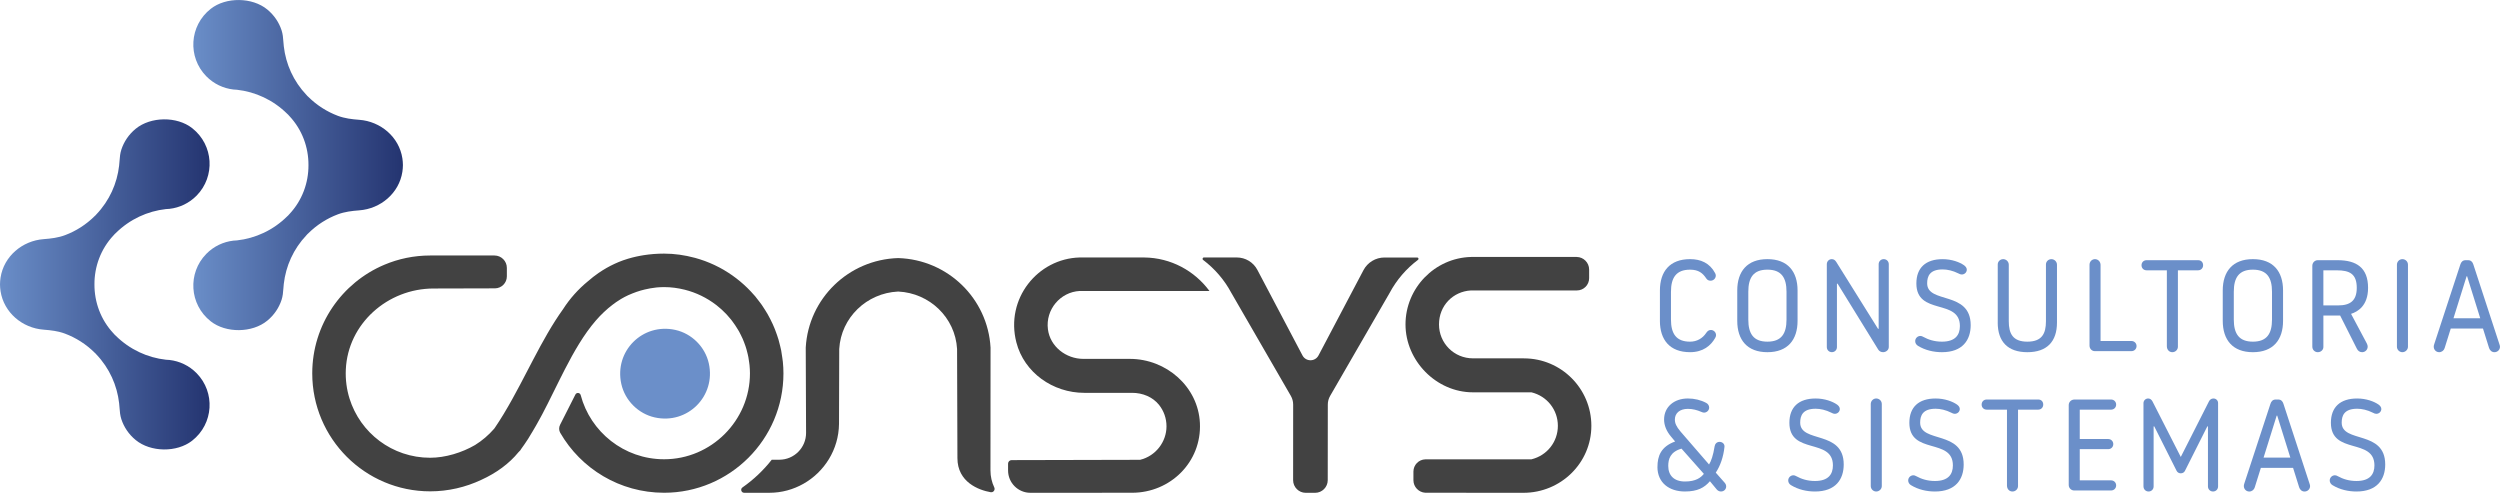 <?xml version="1.0" encoding="UTF-8"?>
<svg id="Camada_2" data-name="Camada 2" xmlns="http://www.w3.org/2000/svg" xmlns:xlink="http://www.w3.org/1999/xlink" viewBox="0 0 1728.76 340.77">
  <defs>
    <style>
      .cls-1 {
        fill: #424242;
      }

      .cls-1, .cls-2, .cls-3, .cls-4 {
        stroke-width: 0px;
      }

      .cls-2 {
        fill: #6b8fc9;
      }

      .cls-3 {
        fill: url(#Gradiente_sem_nome_12-2);
      }

      .cls-4 {
        fill: url(#Gradiente_sem_nome_12);
      }
    </style>
    <linearGradient id="Gradiente_sem_nome_12" data-name="Gradiente sem nome 12" x1="131.88" y1="114.14" x2="278.63" y2="114.14" gradientUnits="userSpaceOnUse">
      <stop offset="0" stop-color="#6b8fc9"/>
      <stop offset="1" stop-color="#243470"/>
    </linearGradient>
    <linearGradient id="Gradiente_sem_nome_12-2" data-name="Gradiente sem nome 12" x1="-575.63" y1="-4795.54" x2="-722.38" y2="-4795.54" gradientTransform="translate(-577.43 -4598.86) rotate(-180)" xlink:href="#Gradiente_sem_nome_12"/>
  </defs>
  <g id="Camada_1-2" data-name="Camada 1">
    <g>
      <g>
        <path class="cls-2" d="M1147.84,221.88v-21.03c0-13.12,6.83-21.66,20.85-21.66,7.28,0,13.57,2.61,17.34,9.71.27.54.45,1.08.45,1.62,0,1.98-1.62,3.59-3.6,3.59-.9,0-2.15-.27-2.96-1.53-2.43-3.68-5.3-6.11-11.23-6.11-9.61,0-13.21,5.57-13.21,15.28v19.23c0,9.71,3.59,15.28,13.21,15.28,4.67,0,8.63-2.25,11.14-6.02.72-1.08,1.62-2.07,3.23-2.07,1.98,0,3.59,1.62,3.59,3.59,0,.63-.18,1.17-.63,1.98-2.97,5.21-8.27,9.79-17.34,9.79-14.02,0-20.85-8.54-20.85-21.66Z"/>
        <path class="cls-2" d="M1201.32,221.88v-21.03c0-13.12,6.83-21.66,20.85-21.66s20.85,8.54,20.85,21.66v21.03c0,13.12-6.83,21.66-20.85,21.66s-20.85-8.54-20.85-21.66ZM1235.38,220.98v-19.23c0-9.7-3.5-15.28-13.21-15.28s-13.21,5.57-13.21,15.28v19.23c0,9.71,3.5,15.28,13.21,15.28s13.21-5.57,13.21-15.28Z"/>
        <path class="cls-2" d="M1263.25,240.03v-57.33c0-1.98,1.53-3.51,3.41-3.51,1.44,0,2.34.72,3.15,1.98l28.84,46.19h.45v-44.66c0-1.98,1.53-3.51,3.5-3.51s3.5,1.53,3.5,3.51v57.24c0,2.07-1.89,3.59-3.95,3.59-1.53,0-2.7-.72-3.41-1.89l-28.04-45.47h-.45v43.85c0,1.98-1.53,3.5-3.5,3.5s-3.5-1.53-3.5-3.5Z"/>
        <path class="cls-2" d="M1326.26,239.13c-1.17-.72-1.89-1.89-1.89-3.23,0-1.98,1.62-3.59,3.59-3.59.72,0,1.17.18,1.98.63,3.59,1.98,7.82,3.32,12.94,3.32,9.35,0,12.4-4.76,12.4-10.78,0-19.23-30.1-7.1-30.1-29.47,0-10.78,6.38-16.8,18.15-16.8,6.29,0,11.77,2.07,14.83,4.23,1.08.81,1.89,1.8,1.89,3.05,0,1.8-1.53,3.33-3.5,3.33-.72,0-1.44-.27-2.25-.72-3.95-1.98-7.73-2.79-10.96-2.79-8.81,0-10.7,4.58-10.7,9.61,0,14.38,30.1,4.94,30.1,28.93,0,10.24-5.57,18.69-19.86,18.69-5.57,0-11.5-1.26-16.62-4.4Z"/>
        <path class="cls-2" d="M1381.45,223.05v-40.17c0-2.07,1.71-3.68,3.77-3.68s3.86,1.71,3.86,3.86v39.09c0,8.45,2.7,14.11,12.85,14.11s12.85-5.66,12.85-14.11v-39.27c0-2.07,1.71-3.68,3.77-3.68s3.86,1.71,3.86,3.86v39.99c0,13.12-6.92,20.49-20.49,20.49s-20.49-7.37-20.49-20.49Z"/>
        <path class="cls-2" d="M1444.91,239.04v-55.98c0-2.16,1.71-3.86,3.77-3.86s3.77,1.62,3.86,3.86v52.75h21.39c1.98,0,3.5,1.53,3.5,3.5s-1.53,3.5-3.5,3.5h-25.43c-1.89,0-3.59-1.62-3.59-3.78Z"/>
        <path class="cls-2" d="M1498.39,239.49v-52.57h-14.02c-2.07,0-3.5-1.53-3.5-3.5s1.44-3.5,3.5-3.5h35.59c2.24,0,3.5,1.53,3.5,3.5s-1.44,3.5-3.5,3.5h-13.93v52.84c0,2.07-1.71,3.78-3.86,3.78s-3.77-1.71-3.77-4.04Z"/>
        <path class="cls-2" d="M1537.04,221.88v-21.03c0-13.12,6.83-21.66,20.85-21.66s20.85,8.54,20.85,21.66v21.03c0,13.12-6.83,21.66-20.85,21.66s-20.85-8.54-20.85-21.66ZM1571.1,220.98v-19.23c0-9.7-3.5-15.28-13.21-15.28s-13.21,5.57-13.21,15.28v19.23c0,9.71,3.5,15.28,13.21,15.28s13.21-5.57,13.21-15.28Z"/>
        <path class="cls-2" d="M1598.98,239.76v-55.98c0-2.16,1.71-3.86,3.77-3.86h13.66c13.12,0,21.12,5.21,21.12,19.14,0,12.49-7.28,16.53-11.77,17.97l10.87,20.4c.45.81.63,1.62.63,2.24,0,2.16-1.71,3.87-3.86,3.87-1.8,0-2.97-1.08-3.68-2.52l-11.5-22.82h-11.59v21.75c0,1.98-1.71,3.59-3.87,3.59s-3.77-1.71-3.77-3.78ZM1616.86,211.19c8.18,0,12.85-3.15,12.85-12.13,0-9.62-4.85-12.13-13.84-12.13h-9.25v24.26h10.24Z"/>
        <path class="cls-2" d="M1657.49,239.76v-56.7c0-2.16,1.71-3.86,3.77-3.86s3.86,1.62,3.86,3.86v56.7c0,2.07-1.8,3.78-3.86,3.78s-3.77-1.71-3.77-3.78Z"/>
        <path class="cls-2" d="M1682.93,239.76c0-.63.18-1.26.36-1.8l18.06-55.08c.54-1.8,1.71-2.96,3.68-2.96h1.62c1.98,0,3.14,1.17,3.68,2.96l18.06,55.26c.18.45.36,1.17.36,1.62,0,2.07-1.62,3.78-3.86,3.78-1.8,0-3.14-1.26-3.68-2.88l-4.22-13.48h-22.28l-4.22,13.48c-.45,1.62-1.98,2.88-3.77,2.88-2.16,0-3.77-1.71-3.77-3.78ZM1715.1,220.08l-9.08-29.03h-.36l-9.07,29.03h18.51Z"/>
        <path class="cls-2" d="M1146.14,322.9c0-7.46,2.33-14.02,12.22-17.61l-2.79-3.32c-3.23-3.77-4.85-7.91-4.85-11.86,0-8.8,7.01-14.56,16.44-14.56,4.58,0,8.99,1.08,12.67,3.05,1.26.63,2.07,1.89,2.07,3.24,0,1.89-1.62,3.5-3.59,3.5-.54,0-1.26-.27-1.89-.54-2.88-1.26-5.93-2.07-9.26-2.07-5.48,0-8.98,2.88-8.98,7.37,0,2.52.9,4.76,3.95,8.36l19.68,22.73c1.44-2.25,2.88-6.29,3.86-12.58.27-1.62,1.44-3.06,3.41-3.06s3.59,1.44,3.41,3.41c-.72,7.01-2.88,13.12-6.02,17.88l6.11,6.92c.54.63,1.08,1.44,1.08,2.61,0,1.98-1.53,3.5-3.6,3.5-1.17,0-2.15-.54-2.88-1.35l-4.76-5.75c-3.86,4.49-8.54,7.1-17.34,7.1-10.78,0-18.96-6.02-18.96-16.98ZM1178.22,327.66l-15.46-17.43c-7.82,2.25-9.16,7.28-9.16,11.95,0,6.56,3.95,10.78,11.59,10.78s11.05-2.79,13.03-5.3Z"/>
        <path class="cls-2" d="M1238.45,335.48c-1.17-.72-1.89-1.89-1.89-3.23,0-1.98,1.62-3.59,3.59-3.59.72,0,1.17.18,1.98.63,3.59,1.98,7.82,3.32,12.94,3.32,9.35,0,12.4-4.76,12.4-10.78,0-19.23-30.1-7.1-30.1-29.47,0-10.78,6.38-16.8,18.15-16.8,6.29,0,11.77,2.07,14.83,4.22,1.08.81,1.89,1.8,1.89,3.05,0,1.8-1.53,3.33-3.5,3.33-.72,0-1.44-.27-2.25-.72-3.95-1.98-7.73-2.79-10.96-2.79-8.81,0-10.69,4.58-10.69,9.61,0,14.38,30.1,4.94,30.1,28.93,0,10.24-5.57,18.69-19.86,18.69-5.57,0-11.5-1.26-16.62-4.4Z"/>
        <path class="cls-2" d="M1293.64,336.11v-56.7c0-2.16,1.71-3.86,3.77-3.86s3.86,1.62,3.86,3.86v56.7c0,2.07-1.8,3.77-3.86,3.77s-3.77-1.71-3.77-3.77Z"/>
        <path class="cls-2" d="M1321.41,335.48c-1.17-.72-1.89-1.89-1.89-3.23,0-1.98,1.62-3.59,3.59-3.59.72,0,1.17.18,1.98.63,3.59,1.98,7.82,3.32,12.94,3.32,9.35,0,12.4-4.76,12.4-10.78,0-19.23-30.1-7.1-30.1-29.47,0-10.78,6.38-16.8,18.15-16.8,6.29,0,11.77,2.07,14.83,4.22,1.08.81,1.89,1.8,1.89,3.05,0,1.8-1.53,3.33-3.5,3.33-.72,0-1.44-.27-2.25-.72-3.95-1.98-7.73-2.79-10.96-2.79-8.81,0-10.7,4.58-10.7,9.61,0,14.38,30.1,4.94,30.1,28.93,0,10.24-5.57,18.69-19.86,18.69-5.57,0-11.5-1.26-16.62-4.4Z"/>
        <path class="cls-2" d="M1387.83,335.84v-52.57h-14.02c-2.07,0-3.5-1.53-3.5-3.5s1.44-3.51,3.5-3.51h35.59c2.24,0,3.5,1.53,3.5,3.51s-1.44,3.5-3.5,3.5h-13.93v52.84c0,2.07-1.71,3.77-3.86,3.77s-3.77-1.71-3.77-4.04Z"/>
        <path class="cls-2" d="M1430.53,335.39v-55.26c0-2.16,1.71-3.86,4.04-3.86h25.25c1.98,0,3.51,1.53,3.51,3.51s-1.53,3.5-3.51,3.5h-21.66v20.31h19.68c1.98,0,3.5,1.53,3.5,3.51s-1.53,3.5-3.5,3.5h-19.68v21.57h21.66c1.98,0,3.51,1.53,3.51,3.5s-1.53,3.5-3.51,3.5h-25.52c-2.07,0-3.77-1.71-3.77-3.77Z"/>
        <path class="cls-2" d="M1482.22,336.38v-57.6c0-1.8,1.44-3.23,3.24-3.23,1.35,0,2.33.81,2.97,1.98l19.59,38.46,19.5-38.46c.54-1.08,1.62-1.98,3.06-1.98,1.71,0,3.23,1.26,3.23,3.14v57.69c0,1.98-1.53,3.5-3.5,3.5s-3.5-1.53-3.5-3.5v-41.51h-.45l-15.46,30.73c-.54,1.08-1.62,1.71-2.88,1.71s-2.33-.63-2.88-1.71l-15.45-30.73h-.45v41.51c0,1.98-1.53,3.5-3.5,3.5s-3.5-1.53-3.5-3.5Z"/>
        <path class="cls-2" d="M1551.61,336.11c0-.63.18-1.26.36-1.8l18.06-55.08c.54-1.8,1.71-2.97,3.68-2.97h1.62c1.98,0,3.14,1.17,3.68,2.97l18.06,55.27c.18.45.36,1.17.36,1.62,0,2.07-1.62,3.77-3.86,3.77-1.8,0-3.14-1.26-3.68-2.88l-4.22-13.48h-22.28l-4.22,13.48c-.45,1.62-1.98,2.88-3.77,2.88-2.16,0-3.77-1.71-3.77-3.77ZM1583.78,316.43l-9.08-29.03h-.36l-9.07,29.03h18.51Z"/>
        <path class="cls-2" d="M1612.91,335.48c-1.17-.72-1.89-1.89-1.89-3.23,0-1.98,1.62-3.59,3.59-3.59.72,0,1.17.18,1.98.63,3.59,1.98,7.82,3.32,12.94,3.32,9.35,0,12.4-4.76,12.4-10.78,0-19.23-30.1-7.1-30.1-29.47,0-10.78,6.38-16.8,18.15-16.8,6.29,0,11.77,2.07,14.83,4.22,1.08.81,1.89,1.8,1.89,3.05,0,1.8-1.53,3.33-3.5,3.33-.72,0-1.44-.27-2.25-.72-3.95-1.98-7.73-2.79-10.96-2.79-8.81,0-10.7,4.58-10.7,9.61,0,14.38,30.1,4.94,30.1,28.93,0,10.24-5.57,18.69-19.86,18.69-5.57,0-11.5-1.26-16.62-4.4Z"/>
      </g>
      <g>
        <path class="cls-2" d="M429.64,265.5c-5.02-22.65,14.71-42.38,37.36-37.36,11.41,2.53,20.62,11.74,23.15,23.15,5.02,22.65-14.71,42.38-37.36,37.36-11.41-2.53-20.62-11.74-23.15-23.15Z"/>
        <path class="cls-1" d="M541.35,250.21c-.09-.89-.25-1.76-.36-2.65-.23-1.73-.46-3.46-.79-5.16-.2-1.05-.47-2.07-.71-3.1-.35-1.49-.71-2.97-1.14-4.43-.32-1.11-.7-2.19-1.07-3.28-.45-1.32-.92-2.64-1.44-3.93-.45-1.14-.93-2.26-1.43-3.37-.53-1.17-1.09-2.33-1.68-3.47-.59-1.15-1.18-2.3-1.82-3.42-.58-1.01-1.19-2-1.81-2.98-.74-1.19-1.48-2.37-2.28-3.51-.55-.79-1.15-1.55-1.73-2.32-.95-1.27-1.89-2.53-2.91-3.74-.26-.31-.54-.59-.81-.89-5.89-6.78-12.84-12.57-20.61-17.15-.15-.09-.3-.18-.45-.28-1.87-1.08-3.79-2.08-5.76-3.02-.24-.11-.48-.24-.72-.35-1.95-.91-3.94-1.73-5.97-2.5-.25-.09-.5-.18-.75-.28-2.07-.75-4.17-1.42-6.31-2.01-.18-.05-.36-.1-.55-.14-6.73-1.8-13.75-2.85-21.02-2.85-.05,0-.1,0-.16,0h0c-4.92,0-9.53.39-13.93,1.08h-.02c-.72.11-1.43.24-2.13.37h-.01c-3.98.72-7.78,1.71-11.37,2.95-.04.01-.07.02-.11.04-.2.07-.43.13-.64.2h0c-4.06,1.46-7.87,3.26-11.46,5.29-.05.02-.08.05-.12.06-.01,0-.03.02-.04.04-1.72.98-3.38,2.03-5.01,3.14,0,.01,0,.01-.02.03-.07.04-.12.06-.19.1-2.6,1.79-5.06,3.72-7.44,5.8-6.68,5.47-12.51,11.96-17.19,19.27-7.53,10.47-14.06,22.31-20.43,34.45-.05.08-.09.16-.13.24-2.16,4.1-4.29,8.22-6.45,12.34-.21.4-.43.8-.64,1.22-.7,1.33-1.4,2.68-2.1,4.02-1.55,2.92-3.13,5.84-4.73,8.75-.25.45-.49.92-.75,1.38-1.79,3.23-3.63,6.42-5.52,9.54,0,0,0,.01,0,.01-.1.2-.22.37-.33.56-2.01,3.31-4.08,6.58-6.23,9.72-.15.19-.3.38-.45.58-3.83,4.39-8.25,8.16-13.12,11.18-9.08,5.28-20.54,8.8-31.1,8.8-26.21,0-48.33-17.2-55.72-40.94-1.96-6.3-2.88-13.07-2.56-20.08,1.43-31.7,28.94-56.01,60.67-56.01l42.42-.11c4.55,0,8.27-3.72,8.27-8.27v-5.9c0-4.7-3.85-8.55-8.55-8.55h-44.47c-11.27,0-22,2.29-31.76,6.43-29.25,12.37-49.79,41.34-49.79,75.08v.02h0c0,45.03,36.53,81.56,81.55,81.56,12.4,0,24.43-2.8,35.35-7.95,10.36-4.69,19.36-11.29,25.66-19.06.52-.58,1.1-1.09,1.61-1.68l-.09-.07s0,0,0,0c1.84-2.49,3.61-5.1,5.32-7.74,0-.02.02-.03.02-.05.84-1.32,1.63-2.7,2.44-4.05.02-.03.02-.04.04-.05.06-.1.12-.21.18-.29,1.85-3.09,3.65-6.23,5.39-9.46.03-.08.08-.13.12-.22.42-.78.85-1.55,1.27-2.33,0-.02.02-.04.03-.05,1.21-2.27,2.38-4.57,3.55-6.88.12-.23.26-.49.39-.74.05-.09.1-.19.14-.3,2.78-5.49,5.5-11.05,8.23-16.55.97-1.94,1.95-3.89,2.94-5.81.17-.33.34-.65.5-.99,6.41-12.44,13.18-24.24,21.48-33.85.02-.01.03-.02.04-.04,0,0,0-.02.02-.03,1.76-2.02,3.59-3.95,5.51-5.75,0,0,.02-.01.03-.02,1.92-1.82,3.91-3.53,6-5.1.8-.62,1.6-1.21,2.43-1.78,1.09-.76,2.21-1.47,3.35-2.16,1.6-.96,3.26-1.82,4.97-2.62,1.04-.49,2.11-.92,3.19-1.34,1.76-.7,3.57-1.33,5.45-1.88.91-.26,1.83-.5,2.77-.72,2.56-.6,5.2-1.1,7.99-1.39.02,0,.05-.02.07-.02,1.73-.14,3.47-.26,5.23-.26h0c.06.01.11,0,.16,0,4.91,0,9.67.67,14.24,1.81,7.96,1.99,15.29,5.61,21.64,10.46.13.09.25.18.37.28,1.1.85,2.15,1.75,3.19,2.68.27.24.54.48.8.74.95.87,1.86,1.78,2.75,2.71.31.34.62.68.92,1.03.83.91,1.65,1.85,2.42,2.82.3.37.57.77.86,1.14,1.33,1.75,2.56,3.59,3.69,5.48.34.56.71,1.11,1.02,1.7.42.74.77,1.52,1.16,2.29.43.86.86,1.71,1.25,2.6.33.74.62,1.5.91,2.25.37.96.73,1.92,1.06,2.89.24.74.47,1.49.69,2.24.3,1.05.57,2.12.82,3.19.17.72.34,1.43.47,2.16.23,1.21.4,2.44.56,3.67.08.63.18,1.24.24,1.86.18,1.88.29,3.77.29,5.68,0,32.62-26.75,59.37-59.37,59.37-27.7,0-50.96-18.94-57.67-44.35-.47-1.77-2.85-2.04-3.67-.4-3.07,6.06-8.14,16.08-10.59,20.92-.89,1.75-.87,3.84.11,5.54,14.31,24.78,41.13,41.45,71.82,41.45,45.34,0,82.53-36.86,82.53-82.53,0-2.71-.15-5.39-.41-8.03Z"/>
        <path class="cls-1" d="M791.21,178.04h-44.59c-29.06.75-51.56,28.57-43.8,58.7,5.4,20.96,25.31,34.91,46.96,34.91h33.13c7.13,0,14.21,2.81,18.63,8.4,3.22,4.08,5.1,9.21,5.1,14.76,0,10.76-7.49,20.54-18.24,23.15h-.05s-88.83.21-88.83.21c-1.34,0-2.43,1.09-2.43,2.44v4.74c0,8.5,6.92,15.42,15.42,15.42l70.33-.03c26.52,0,48.19-21.34,46.91-48.18-1.2-25.18-23.23-44.39-48.44-44.39h-32.12c-12.04,0-23.01-8.5-24.54-20.44-1.76-13.68,8.59-25.82,21.99-26.52h89.7c-10.24-13.89-26.61-22.98-45.1-23.16Z"/>
        <path class="cls-1" d="M942.85,186.81l-31.09,58.97c-2.35,4.46-8.74,4.46-11.09,0l-31.19-59.16c-2.78-5.28-8.25-8.58-14.22-8.58h-22.74c-.92,0-1.29,1.15-.55,1.71,8.03,6.05,14.7,13.8,19.47,22.72l41.19,71.29c1.05,1.82,1.6,3.89,1.6,5.99l-.03,52.31c0,4.79,3.92,8.72,8.71,8.72h6.51c4.79,0,8.71-3.92,8.72-8.71l.05-52.33c0-2.1.56-4.16,1.61-5.98l41.18-71.28c4.79-8.95,11.5-16.73,19.57-22.79.7-.53.35-1.63-.53-1.63h-22.65c-6.1,0-11.69,3.38-14.53,8.77Z"/>
        <path class="cls-1" d="M1053.79,247.8h-35.23c-13.05,0-23.49-10.43-23.49-23.48s9.79-22.84,22.18-23.48h73.22c4.63,0,8.42-3.82,8.42-8.45v-6.01c0-4.74-3.85-8.62-8.57-8.69h-73.07c-25.12.64-45.34,21.52-45.34,46.63s21.21,46.97,46.65,46.97h40.45c10.76,2.62,18.26,12.07,18.26,23.16s-7.5,20.55-18.26,23.16l-73.39.03c-4.54.1-8.23,3.87-8.23,8.43v6.01c0,4.62,3.67,8.4,8.23,8.65l67.85.04c25.77,0,46.96-20.55,46.96-46.32s-20.87-46.64-46.64-46.64Z"/>
        <path class="cls-1" d="M687.52,337.01c-1.67-3.55-2.61-7.5-2.61-11.66l.06-85.01c-1.92-33.91-29.59-60.86-63.9-61.88-34.31,1.02-61.98,27.97-63.9,61.88l.23,59.06c0,10.2-8.3,18.5-18.5,18.5h-5.23c-5.77,7.35-12.59,13.8-20.25,19.16-1.64,1.15-.83,3.7,1.17,3.7h17.44c8.54,0,16.57-2.28,23.54-6.22,14.51-8.2,24.41-23.69,24.61-41.42,0-.07.15-43.54.15-51.81,1.27-21.79,19.05-38.64,40.61-39.7h.27c21.56,1.05,39.34,17.9,40.61,39.7,0,17.96.24,74.4.24,75.47,0,16.57,14.68,22.15,22.99,23.58,1.9.33,3.3-1.62,2.48-3.36Z"/>
        <path class="cls-4" d="M278.62,114.14h0c-.02-1.52-.13-3.07-.37-4.63-2.26-14.79-15.05-25.57-29.82-26.66-5.03-.37-10.08-.98-14.81-2.76-7.47-2.82-14.48-7.21-20.5-13.2-.19-.19-.39-.34-.58-.53-.19-.19-.34-.4-.52-.59-9.14-9.59-14.37-21.49-15.77-33.74-.12-1.08-.22-2.15-.29-3.23-.17-2.66-.42-5.32-1.25-7.85-1.78-5.41-5.07-10.43-9.9-14.4-10.36-8.52-28.52-8.74-39.07-.45-14.92,11.73-16.03,33.41-3.13,46.6,5.22,5.34,11.89,8.4,18.77,9.2.84.05,1.67.08,2.5.17,12.72,1.42,25.04,7.01,34.8,16.7.2.2.42.36.61.56.2.2.36.42.55.63.1.1.19.2.29.31,8.87,9.45,13.24,21.68,13.18,33.89.07,12.2-4.31,24.43-13.18,33.89-.1.1-.19.2-.29.31-.19.2-.35.43-.55.62-.2.2-.41.37-.61.56-9.76,9.7-22.07,15.28-34.8,16.7-.83.09-1.67.11-2.5.17-6.88.8-13.55,3.86-18.77,9.2-12.89,13.18-11.79,34.84,3.1,46.58,10.54,8.31,28.72,8.1,39.09-.42,4.84-3.97,8.13-9,9.91-14.41.83-2.53,1.08-5.2,1.25-7.85.07-1.08.17-2.16.29-3.23,1.4-12.25,6.63-24.15,15.77-33.74.18-.19.34-.4.52-.59.19-.19.39-.35.58-.53,6.02-5.99,13.02-10.38,20.5-13.2,4.72-1.78,9.77-2.39,14.81-2.76,14.77-1.09,27.56-11.87,29.82-26.66.24-1.57.35-3.11.37-4.63h0Z"/>
        <path class="cls-3" d="M0,196.68h0c.02,1.52.13,3.07.37,4.63,2.27,14.79,15.05,25.57,29.82,26.66,5.03.37,10.08.98,14.81,2.76,7.47,2.82,14.48,7.21,20.5,13.2.19.19.39.34.58.53.19.19.34.4.52.59,9.14,9.59,14.37,21.49,15.77,33.74.12,1.08.22,2.15.29,3.23.17,2.66.42,5.32,1.25,7.85,1.78,5.41,5.07,10.43,9.9,14.4,10.36,8.52,28.52,8.74,39.07.45,14.92-11.73,16.03-33.41,3.13-46.6-5.22-5.34-11.89-8.4-18.77-9.2-.84-.05-1.67-.08-2.5-.17-12.72-1.42-25.04-7.01-34.8-16.7-.2-.2-.42-.36-.61-.56-.2-.2-.36-.42-.55-.63-.1-.1-.19-.2-.29-.31-8.87-9.45-13.24-21.68-13.18-33.89-.07-12.2,4.31-24.43,13.18-33.89.1-.1.19-.2.29-.31.19-.2.35-.43.55-.62.2-.2.41-.37.61-.56,9.76-9.7,22.08-15.28,34.8-16.7.83-.09,1.67-.11,2.5-.17,6.88-.8,13.55-3.86,18.77-9.2,12.89-13.18,11.79-34.84-3.1-46.58-10.54-8.31-28.72-8.1-39.09.42-4.84,3.97-8.13,9-9.91,14.41-.83,2.53-1.08,5.2-1.25,7.85-.07,1.08-.17,2.16-.29,3.23-1.4,12.25-6.63,24.15-15.77,33.74-.18.19-.33.4-.52.59-.18.19-.39.35-.58.53-6.02,5.99-13.02,10.38-20.5,13.2-4.72,1.78-9.77,2.39-14.81,2.76-14.77,1.09-27.56,11.87-29.82,26.66-.24,1.57-.35,3.11-.37,4.63h0Z"/>
      </g>
    </g>
  </g>
</svg>